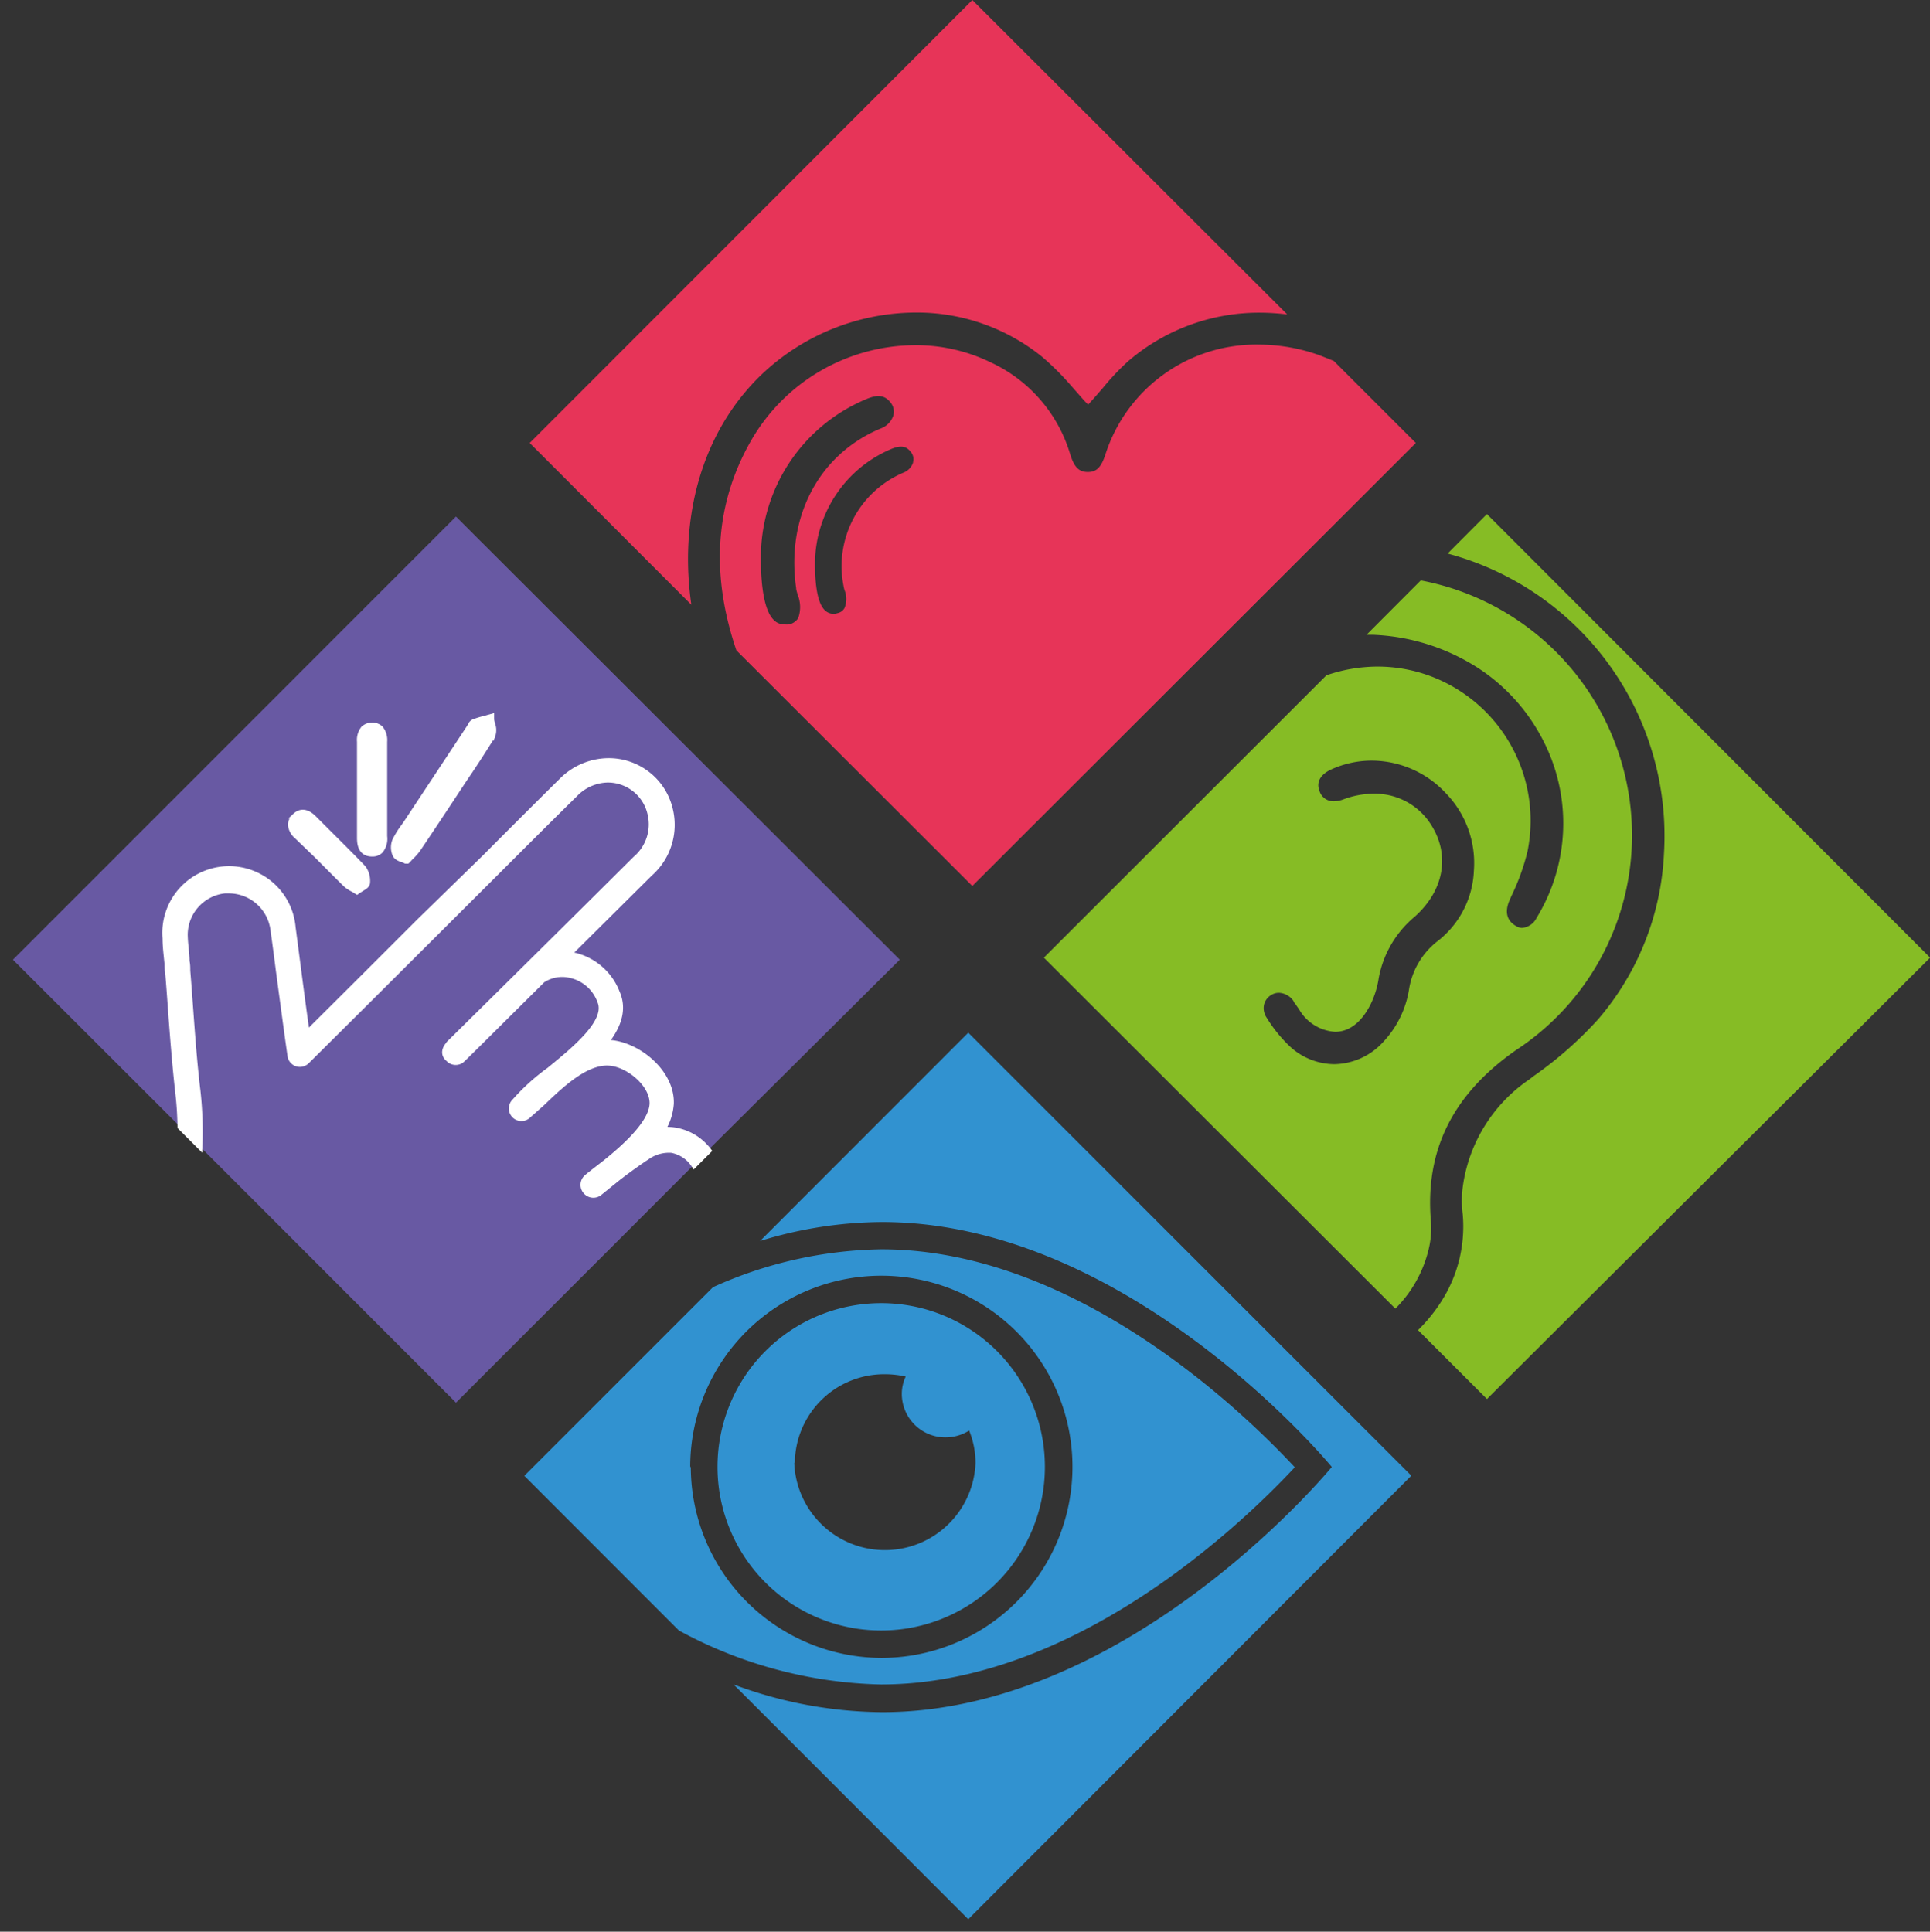 <?xml version="1.0" encoding="utf-8"?>
<svg xmlns="http://www.w3.org/2000/svg" data-name="Laag 1" id="Laag_1" viewBox="0 0 132.99 133.13">
  <rect x="0" y="0" width="132.99" height="133.13" fill="#333333" stroke="none"/>
  <defs>
    <style>.cls-1{fill:#6859a3;}.cls-2,.cls-3{fill:#fff;stroke:#fff;stroke-miterlimit:10;}.cls-2{stroke-width:0.36px;}.cls-3{stroke-width:0.38px;}.cls-4{fill:#3192d0;}.cls-5{fill:#86bc25;}.cls-6{fill:#e73458;}</style>
  </defs>
  <path class="cls-1" d="M46.21,79.21a2.62,2.62,0,0,0-1.7.49c-.69.44-1.4,1-2,1.44l-.57.46-.68.55h0a.68.68,0,0,1-.95-.08.69.69,0,0,1,.08-1c.31-.26.76-.63,1.27-1C43,79,44.79,77.38,44.86,76s-1.63-2.7-3-2.77c-1.59-.09-3.25,1.49-4.57,2.76l-1,.89a.68.68,0,0,1-.9,0,.68.68,0,0,1-.1-.9,14.42,14.42,0,0,1,2.39-2.26c1.84-1.5,4.12-3.38,3.5-4.77a2.81,2.81,0,0,0-2.07-1.78,2.45,2.45,0,0,0-1.89.35L32.79,72l-.8.79-.16.15h0a.67.67,0,0,1-1,0c-.17-.16-.38-.51,0-1a.31.31,0,0,1,.09-.11c3.88-3.83,8.39-8.29,12.81-12.69a3.11,3.11,0,0,0,1-3.13,3,3,0,0,0-2.93-2.31,3.2,3.2,0,0,0-2.25,1c-1.77,1.74-3.56,3.53-5.29,5.26l-4.47,4.49c-2.86,2.85-5.8,5.79-8.72,8.68A.67.67,0,0,1,20,72.75c-.28-2-.54-4-.8-5.87-.12-.95-.24-1.86-.37-2.78a3.09,3.09,0,0,0-3.06-2.73h-.28a3.07,3.07,0,0,0-2.74,3.24c0,.54.07,1.1.12,1.63,0,.22,0,.43.05.65.07.83.13,1.66.19,2.49.14,1.9.28,3.86.51,5.78A25.77,25.77,0,0,1,13.76,79L31.42,96.67,47.83,80.26a3,3,0,0,0-.23-.3A2.38,2.38,0,0,0,46.21,79.21Z"/>
  <path class="cls-1" d="M11.76,69.5c-.06-.84-.12-1.67-.19-2.49,0-.21,0-.43-.05-.64,0-.55-.1-1.12-.13-1.7a4.41,4.41,0,0,1,8.79-.75l.36,2.75c.2,1.51.4,3,.61,4.55,2.6-2.58,5.21-5.19,7.75-7.73L33.38,59c1.73-1.74,3.52-3.53,5.29-5.28a4.58,4.58,0,0,1,3.2-1.34,4.34,4.34,0,0,1,4.24,3.33,4.48,4.48,0,0,1-1.38,4.43l-5.67,5.63.39,0a4.18,4.18,0,0,1,3,2.56c.54,1.2.08,2.37-.79,3.47H42c2,.11,4.33,2.07,4.22,4.2a4,4,0,0,1-.59,1.81,3.05,3.05,0,0,1,.74,0A3.63,3.63,0,0,1,48.58,79a2.75,2.75,0,0,1,.22.26L62,66.14,31.42,35.6.89,66.14,12.42,77.66a23,23,0,0,0-.15-2.34C12.05,73.37,11.9,71.4,11.76,69.5ZM27.17,58a6.37,6.37,0,0,1,.55-.9l.22-.31,4.36-6.6.06-.1a.49.49,0,0,1,.25-.28,7.16,7.16,0,0,1,.75-.23l.47-.13,0,.21a2.06,2.06,0,0,0,.07.32,1.16,1.16,0,0,1,0,.82c-.46.79-1,1.57-1.49,2.32l-.52.77-.54.82c-.85,1.29-1.71,2.59-2.58,3.88a3.89,3.89,0,0,1-.42.49,2.66,2.66,0,0,0-.23.24l-.09.09-.12,0a1.3,1.3,0,0,0-.25-.1c-.21-.08-.4-.15-.48-.32A1.27,1.27,0,0,1,27.17,58ZM25,50.21a.86.86,0,0,1,.6-.23h0a.81.81,0,0,1,.59.22,1.29,1.29,0,0,1,.27.91v6.58a1.3,1.3,0,0,1-.28,1,.78.78,0,0,1-.58.21h-.05c-.82,0-.81-.82-.81-1.16,0-.83,0-1.66,0-2.49V53.39c0-.76,0-1.52,0-2.28A1.27,1.27,0,0,1,25,50.21ZM20.3,56.16c.4-.38.85-.32,1.34.18l1,1c.79.79,1.61,1.6,2.39,2.42a1.53,1.53,0,0,1,.27,1c0,.19-.2.3-.4.42l-.22.14-.1.07-.1-.06a1.49,1.49,0,0,0-.24-.14,2.21,2.21,0,0,1-.46-.32c-.68-.66-1.34-1.33-2-2l-1.38-1.38a1.17,1.17,0,0,1-.42-.8A.87.87,0,0,1,20.3,56.16Z"/>
  <path class="cls-2" d="M24.78,54.32v.88c0,.83,0,1.66,0,2.49,0,.34,0,1.13.81,1.16h.05a.78.78,0,0,0,.58-.21,1.3,1.3,0,0,0,.28-1V51.11a1.29,1.29,0,0,0-.27-.91.81.81,0,0,0-.59-.22h0a.86.86,0,0,0-.6.23,1.27,1.27,0,0,0-.26.9c0,.76,0,1.52,0,2.28Z"/>
  <path class="cls-2" d="M27.7,59.24a1.3,1.3,0,0,1,.25.1l.12,0,.09-.09a2.66,2.66,0,0,1,.23-.24,3.89,3.89,0,0,0,.42-.49c.87-1.29,1.73-2.59,2.58-3.88l.54-.82.52-.77c.5-.75,1-1.53,1.49-2.32a1.16,1.16,0,0,0,0-.82,2.06,2.06,0,0,1-.07-.32l0-.21-.47.13a7.16,7.16,0,0,0-.75.23.49.49,0,0,0-.25.28l-.06.1-4.36,6.6-.22.31a6.37,6.37,0,0,0-.55.9,1.27,1.27,0,0,0,0,.94C27.3,59.09,27.49,59.16,27.7,59.24Z"/>
  <path class="cls-2" d="M21.8,58.94c.67.67,1.33,1.34,2,2a2.21,2.21,0,0,0,.46.32,1.49,1.49,0,0,1,.24.14l.1.06.1-.07.22-.14c.2-.12.39-.23.4-.42a1.53,1.53,0,0,0-.27-1c-.78-.82-1.6-1.63-2.39-2.42l-1-1c-.49-.5-.94-.56-1.34-.18a.87.87,0,0,0-.3.6,1.17,1.17,0,0,0,.42.8Z"/>
  <path class="cls-3" d="M13.62,75.17c-.23-1.92-.37-3.88-.51-5.78-.06-.83-.12-1.66-.19-2.49,0-.22,0-.43-.05-.65,0-.53-.1-1.09-.12-1.63a3.07,3.07,0,0,1,2.74-3.24h.28a3.09,3.09,0,0,1,3.06,2.73c.13.92.25,1.83.37,2.78.26,1.92.52,3.91.8,5.87a.67.67,0,0,0,1.14.38c2.92-2.89,5.86-5.83,8.72-8.68L34.33,60c1.73-1.73,3.52-3.52,5.29-5.26a3.2,3.2,0,0,1,2.25-1,3,3,0,0,1,2.93,2.31,3.11,3.11,0,0,1-1,3.13c-4.42,4.4-8.93,8.86-12.81,12.69a.31.31,0,0,0-.09.11c-.42.49-.21.84,0,1a.67.67,0,0,0,1,0h0l.16-.15.8-.79,4.52-4.49a2.45,2.45,0,0,1,1.89-.35,2.81,2.81,0,0,1,2.07,1.78c.62,1.39-1.66,3.27-3.5,4.77A14.42,14.42,0,0,0,35.38,76a.68.68,0,0,0,.1.9.68.68,0,0,0,.9,0l1-.89c1.32-1.27,3-2.85,4.57-2.76,1.32.07,3,1.45,3,2.77s-1.86,3-3.23,4.1c-.51.4-1,.77-1.27,1a.69.69,0,0,0-.08,1,.68.68,0,0,0,.95.08h0l.68-.55.57-.46c.62-.48,1.33-1,2-1.44a2.62,2.62,0,0,1,1.7-.49A2.38,2.38,0,0,1,47.6,80a3,3,0,0,1,.23.3l1-1a2.75,2.75,0,0,0-.22-.26,3.63,3.63,0,0,0-2.22-1.16,3.05,3.05,0,0,0-.74,0,4,4,0,0,0,.59-1.81C46.32,73.93,44,72,42,71.86h-.28c.87-1.1,1.33-2.27.79-3.47a4.18,4.18,0,0,0-3-2.56l-.39,0,5.67-5.63a4.48,4.48,0,0,0,1.38-4.43,4.34,4.34,0,0,0-4.24-3.33,4.58,4.58,0,0,0-3.2,1.34c-1.77,1.75-3.56,3.54-5.29,5.28L28.9,63.49c-2.54,2.54-5.15,5.15-7.75,7.73-.21-1.52-.41-3-.61-4.55l-.36-2.75a4.41,4.41,0,0,0-8.79.75c0,.58.08,1.15.13,1.7,0,.21,0,.43.05.64.07.82.13,1.65.19,2.49.14,1.9.29,3.87.51,5.82a23,23,0,0,1,.15,2.34L13.76,79A25.77,25.77,0,0,0,13.62,75.17Z"/>
  <path class="cls-4" d="M72,101.1a11.28,11.28,0,1,0-11.27,11.27A11.28,11.28,0,0,0,72,101.1Zm-17.23-.32a6.16,6.16,0,0,1,6.25-6.07,6.37,6.37,0,0,1,1.39.16,2.8,2.8,0,0,0-.27,1.19,3,3,0,0,0,3,3,3.05,3.05,0,0,0,1.64-.47,6,6,0,0,1,.44,2.24,6.25,6.25,0,0,1-12.49,0Zm34.43.32c-3.49-3.75-15.07-15-28.47-15a29.11,29.11,0,0,0-11.6,2.61l-13,13,10.65,10.66a30.51,30.51,0,0,0,13.93,3.72C74.17,116.08,85.75,104.85,89.24,101.1Zm-41.64,0a13.17,13.17,0,1,1,13.17,13.16A13.19,13.19,0,0,1,47.6,101.1ZM66.72,71.17,52.37,85.53a28.87,28.87,0,0,1,8.4-1.31c17.13,0,31,16.88,31,16.88S77.9,118,60.77,118a29.76,29.76,0,0,1-10.22-1.91l16.17,16.18L97.25,101.7Z"/>
  <path class="cls-5" d="M102.46,35.43l-2.71,2.72a20.14,20.14,0,0,1,14.91,20.66h0a18.88,18.88,0,0,1-4.54,11.44,26.39,26.39,0,0,1-4.47,3.93l-.27.21a10.7,10.7,0,0,0-4.59,7.44,7.08,7.08,0,0,0,0,1.84,9.58,9.58,0,0,1-1.46,6,11.1,11.1,0,0,1-1.62,2l4.75,4.75L133,66ZM98.6,84.19c-.42-4.9,1.49-8.76,5.85-11.81a17.7,17.7,0,0,0,8-14.29A17.88,17.88,0,0,0,97.9,40l-3.74,3.75h.5a14.41,14.41,0,0,1,7.1,2.23,13,13,0,0,1,4.49,4.89,12.48,12.48,0,0,1-.37,12.39,1.23,1.23,0,0,1-1,.69.76.76,0,0,1-.38-.11c-.25-.14-1-.58-.49-1.78l.16-.36a15.21,15.21,0,0,0,1.08-3A10.64,10.64,0,0,0,99,46.77a10.42,10.42,0,0,0-4.09-.83,10.87,10.87,0,0,0-3.51.6L71.93,66,96.15,90.19a8.61,8.61,0,0,0,2.27-4A6.13,6.13,0,0,0,98.6,84.19ZM95.31,71.81a4.64,4.64,0,0,1-3.37,1.53,4.56,4.56,0,0,1-3.11-1.27,9.76,9.76,0,0,1-1.54-1.92,1.17,1.17,0,0,1-.19-.91,1.07,1.07,0,0,1,.5-.67,1,1,0,0,1,.54-.15,1.3,1.3,0,0,1,1,.58c0,.08.11.16.16.25l.22.32A3.09,3.09,0,0,0,92,71.11c.68,0,1.66-.33,2.45-1.91A6.19,6.19,0,0,0,95,67.42a7.21,7.21,0,0,1,2.48-4.24c2-1.79,2.45-4.19,1.18-6.26a4.58,4.58,0,0,0-4-2.22,6,6,0,0,0-2.06.38,2,2,0,0,1-.67.14,1,1,0,0,1-1-.68c-.36-.88.45-1.36.82-1.52a6.75,6.75,0,0,1,2.78-.6v-.36h0v.36h0a7,7,0,0,1,5.11,2.26A6.91,6.91,0,0,1,101.56,60h0a6.47,6.47,0,0,1-2.46,4.83,5.24,5.24,0,0,0-2,3.3A6.86,6.86,0,0,1,95.31,71.81Z"/>
  <path class="cls-6" d="M91.91,24.88c-.33-.14-.67-.27-1-.4a12.49,12.49,0,0,0-4.16-.73,10.91,10.91,0,0,0-10.58,7.57c-.29.89-.61,1.21-1.21,1.21s-.93-.31-1.21-1.2A10.16,10.16,0,0,0,68.32,25a11.8,11.8,0,0,0-5.25-1.21,13.1,13.1,0,0,0-11.33,6.6c-2.47,4.32-2.79,9.17-1,14.43L67,61.06,97.56,30.53ZM55,42.6a1,1,0,0,1-.62.43,1.37,1.37,0,0,1-.34,0,1,1,0,0,1-.74-.32c-.75-.76-.89-2.87-.87-4.51A11.82,11.82,0,0,1,59.71,27.5c.79-.33,1.27-.26,1.67.26a1,1,0,0,1,.18.87,1.43,1.43,0,0,1-.87.9c-4.25,1.77-6.54,6.09-5.83,11,0,.13.06.28.1.45A2.24,2.24,0,0,1,55,42.6Zm7.92-10.73a1.13,1.13,0,0,1-.68.71,7,7,0,0,0-4.12,7.77,2.22,2.22,0,0,0,.07.31,1.64,1.64,0,0,1,0,1.25.72.72,0,0,1-.5.35.85.85,0,0,1-.87-.22c-.57-.57-.67-2.12-.66-3.31a8.59,8.59,0,0,1,5.29-7.8c.63-.25,1-.19,1.32.23A.77.77,0,0,1,62.91,31.87ZM52.48,25.81a15.51,15.51,0,0,1,10.6-4.27,13.71,13.71,0,0,1,8.75,3.07,19,19,0,0,1,2,2l.88,1,.27.28.26-.29c.24-.26.48-.55.73-.83a17,17,0,0,1,1.74-1.85,13.82,13.82,0,0,1,9.16-3.37,15.91,15.91,0,0,1,1.83.12L67,0,36.5,30.53,47.64,41.68C46.82,36.08,48.12,30,52.48,25.81Z"/>
</svg>